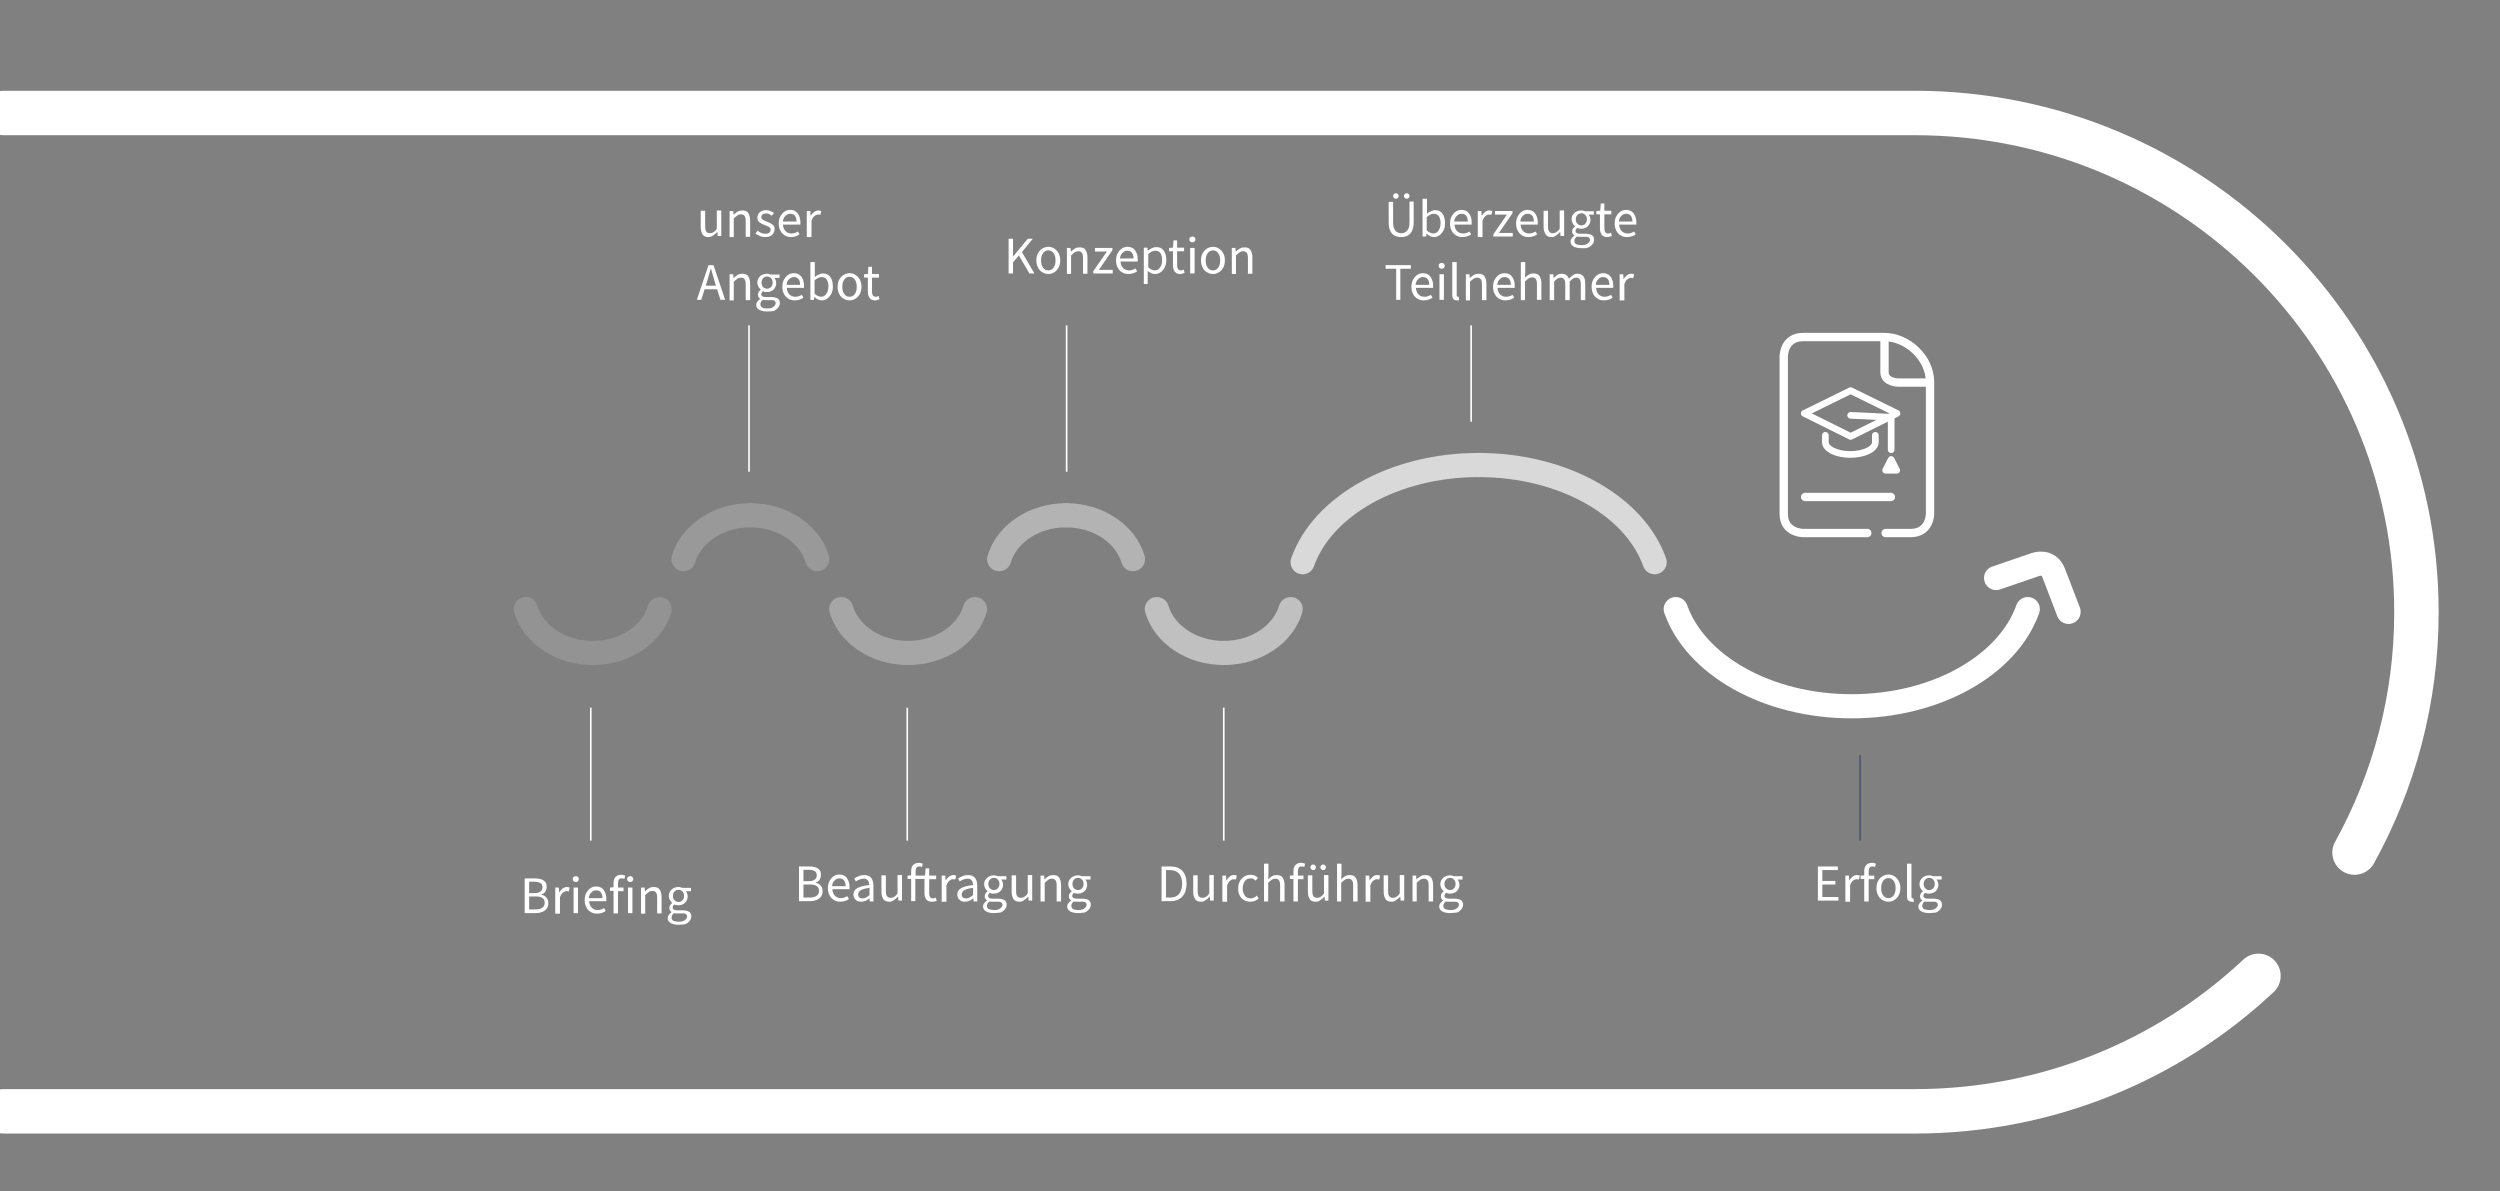 <svg xmlns="http://www.w3.org/2000/svg" xmlns:xlink="http://www.w3.org/1999/xlink" id="Ebene_1" x="0px" y="0px" viewBox="0 0 900.5 429" xml:space="preserve"><rect x="0" y="0" width="900.5" height="429" fill="#808080" stroke="none"/><g>	<g>		<g>			<g>				<g>					<defs>						<rect id="SVGID_1_" width="900.5" height="429"></rect>					</defs>					<clipPath id="SVGID_00000140731701492935557190000008087716634517423492_">						<use xlink:href="#SVGID_1_"></use>					</clipPath>											<path clip-path="url(#SVGID_00000140731701492935557190000008087716634517423492_)" fill="none" stroke="#FFFFFF" stroke-width="16" stroke-linecap="round" d="      M813.5,351.5c-32.3,30.3-75.9,48.8-123.8,48.8H1.3"></path>				</g>			</g>		</g>		<g>			<g>				<g>					<defs>						<rect id="SVGID_00000129922825398250596670000011435322118414878355_" width="900.5" height="429"></rect>					</defs>					<clipPath id="SVGID_00000031168091992673725700000012419689073754275763_">						<use xlink:href="#SVGID_00000129922825398250596670000011435322118414878355_"></use>					</clipPath>											<path clip-path="url(#SVGID_00000031168091992673725700000012419689073754275763_)" fill="none" stroke="#FFFFFF" stroke-width="16" stroke-linecap="round" d="      M1.3,40.7h688.4c99.8,0,180.7,80.5,180.7,179.8c0,31.4-8.1,60.9-22.3,86.6"></path>				</g>			</g>		</g>	</g>	<g opacity="0.4">		<path fill="none" stroke="#FFFFFF" stroke-width="8.7" stroke-linecap="round" d="M384,185.6c-11.6,0-21.4,6.7-24.1,15.8"></path>		<path fill="none" stroke="#FFFFFF" stroke-width="8.7" stroke-linecap="round" d="M384,185.6c11.6,0,21.4,6.7,24.1,15.8"></path>		<rect x="346.5" y="180.2" fill="none" width="74.8" height="33.5"></rect>	</g>	<g opacity="0.2">		<path fill="none" stroke="#FFFFFF" stroke-width="8.7" stroke-linecap="round" d="M270.3,185.6c-11.6,0-21.4,6.7-24.1,15.8"></path>		<path fill="none" stroke="#FFFFFF" stroke-width="8.7" stroke-linecap="round" d="M270.3,185.6c11.6,0,21.4,6.7,24.1,15.8"></path>		<rect x="232.9" y="180.2" fill="none" width="74.8" height="33.5"></rect>	</g>	<g opacity="0.5">		<path fill="none" stroke="#FFFFFF" stroke-width="8.7" stroke-linecap="round" d="M440.8,235.2c-11.6,0-21.4-6.7-24.1-15.8"></path>		<path fill="none" stroke="#FFFFFF" stroke-width="8.7" stroke-linecap="round" d="M440.8,235.2c11.6,0,21.4-6.7,24.1-15.8"></path>		<rect x="403.4" y="207.1" fill="none" width="74.8" height="33.5"></rect>	</g>	<g opacity="0.3">		<path fill="none" stroke="#FFFFFF" stroke-width="8.7" stroke-linecap="round" d="M327.1,235.2c-11.6,0-21.4-6.7-24.1-15.8"></path>		<path fill="none" stroke="#FFFFFF" stroke-width="8.7" stroke-linecap="round" d="M327.1,235.2c11.6,0,21.4-6.7,24.1-15.8"></path>		<rect x="289.7" y="207.1" fill="none" width="74.8" height="33.5"></rect>	</g>	<g opacity="0.15">		<path fill="none" stroke="#FFFFFF" stroke-width="8.7" stroke-linecap="round" d="M213.5,235.2c-11.6,0-21.4-6.7-24.1-15.8"></path>		<path fill="none" stroke="#FFFFFF" stroke-width="8.7" stroke-linecap="round" d="M213.5,235.2c11.6,0,21.4-6.7,24.1-15.8"></path>		<rect x="176.1" y="207.1" fill="none" width="74.8" height="33.5"></rect>	</g>	<g opacity="0.7">		<path fill="none" stroke="#FFFFFF" stroke-width="8.7" stroke-linecap="round" d="M532.6,167.5c-30.6,0-56.3,14.9-63.4,35"></path>		<path fill="none" stroke="#FFFFFF" stroke-width="8.7" stroke-linecap="round" d="M532.6,167.5c30.6,0,56.3,14.9,63.4,35"></path>		<rect x="455.9" y="162.2" fill="none" width="153.4" height="52.7"></rect>	</g>	<line fill="none" stroke="#FFFFFF" stroke-width="0.592" x1="384.2" y1="117.2" x2="384.2" y2="169.9"></line>	<line fill="none" stroke="#FFFFFF" stroke-width="0.592" x1="269.8" y1="117.2" x2="269.8" y2="169.9"></line>	<line fill="none" stroke="#FFFFFF" stroke-width="0.592" x1="529.9" y1="117.2" x2="529.9" y2="151.9"></line>	<line fill="none" stroke="#FFFFFF" stroke-width="0.592" x1="326.8" y1="254.9" x2="326.8" y2="302.8"></line>	<line fill="none" stroke="#FFFFFF" stroke-width="0.592" x1="212.8" y1="254.9" x2="212.8" y2="302.8"></line>	<line fill="none" stroke="#FFFFFF" stroke-width="0.592" x1="440.8" y1="254.9" x2="440.8" y2="302.8"></line>	<line fill="none" stroke="#505571" stroke-width="0.592" x1="670" y1="271.9" x2="670" y2="302.8"></line>	<g>		<path fill="none" stroke="#FFFFFF" stroke-width="8.7" stroke-linecap="round" d="M667,254.4c30.6,0,56.3-14.9,63.4-35 M667,254.4   c-30.6,0-56.3-14.9-63.4-35"></path>		<path fill="none" stroke="#FFFFFF" stroke-width="8.7" stroke-linecap="round" d="M719,208.2l14.3-4.9c0,0,4.6-1.6,6.4,3l5.4,14.1   "></path>		<path fill="none" d="M672.6,192h-23.1c0,0-7,0-7-6.9v-56.8c0,0,0-6.9,7-6.9h29.3c8,0,16.4,7.3,16.4,16.3v47.4c0,0,0,6.9-7,6.9h-9"></path>	</g>	<g>		<g>			<g>				<g>					<defs>						<path id="SVGID_00000053541849341442671500000004441364707824858758_" d="M649.4,121.4c-7,0-7,6.9-7,6.9v56.8       c0,6.9,7,6.9,7,6.9h23.1h6.5h9c7,0,7-6.9,7-6.9v-47.4c0-9-8.3-16.3-16.4-16.3C678.8,121.4,649.4,121.4,649.4,121.4z"></path>					</defs>					<clipPath id="SVGID_00000145021079713771051850000002697519641505190841_">						<use xlink:href="#SVGID_00000053541849341442671500000004441364707824858758_"></use>					</clipPath>											<path clip-path="url(#SVGID_00000145021079713771051850000002697519641505190841_)" fill="none" stroke="#FFFFFF" stroke-width="3" stroke-linecap="round" d="      M700.4,137.8h-16.6c0,0-5,0-5-3.7v-30.5c0,0,0-3.7,5-3.7h27.8c0,0,5,0,5,3.7v30.5c0,0,0,3.7-5,3.7h-6.5H700.4z"></path>				</g>			</g>		</g>	</g>	<g>		<path fill="none" stroke="#FFFFFF" stroke-width="3" stroke-linecap="round" stroke-linejoin="round" d="M672.6,192h-23.1   c0,0-7,0-7-6.9v-56.8c0,0,0-6.9,7-6.9h29.3c8,0,16.4,7.3,16.4,16.3v47.4c0,0,0,6.9-7,6.9h-9"></path>	</g>	<line fill="none" stroke="#FFFFFF" stroke-width="3" stroke-linecap="round" x1="650.2" y1="179" x2="681.1" y2="179"></line>	<g>		<path fill="none" stroke="#FFFFFF" stroke-width="2.4" stroke-linecap="round" d="M657.5,156.8v1.8v0.7c0,2.4,4,4.4,9,4.4   s9-2,9-4.4v-0.7v-1.8"></path>	</g>	<polygon fill="none" stroke="#FFFFFF" stroke-width="2.4" stroke-linejoin="round" points="666.6,140.7 649.9,148.9 666.6,157.2   683.3,148.9  "></polygon>	<polyline fill="none" stroke="#FFFFFF" stroke-width="2.4" stroke-linecap="round" points="666.6,149.6 681.2,150.3 681.2,162  "></polyline>	<polygon fill="none" stroke="#FFFFFF" stroke-width="2.4" stroke-linejoin="round" points="681.2,165.5 679.2,169.4 683.2,169.4    "></polygon></g><g>	<path fill="#FFFFFF" d="M255.2,85.4c-1,0-1.7-0.3-2.1-0.9s-0.7-1.5-0.7-2.7v-5.9h1.6v5.6c0,0.9,0.1,1.5,0.4,1.9  c0.3,0.4,0.7,0.6,1.3,0.6c0.5,0,0.9-0.1,1.3-0.4c0.4-0.2,0.8-0.6,1.2-1.2v-6.6h1.6v9.2h-1.3l-0.1-1.4h-0.1  c-0.4,0.5-0.9,0.9-1.4,1.2C256.3,85.2,255.8,85.4,255.2,85.4z"></path>	<path fill="#FFFFFF" d="M262.8,85.2v-9.2h1.3l0.1,1.3h0.1c0.4-0.4,0.9-0.8,1.4-1.1c0.5-0.3,1.1-0.4,1.7-0.4c1,0,1.7,0.3,2.1,0.9  c0.4,0.6,0.7,1.5,0.7,2.7v5.9h-1.6v-5.6c0-0.9-0.1-1.5-0.4-1.9c-0.3-0.4-0.7-0.6-1.3-0.6c-0.5,0-0.9,0.1-1.3,0.4s-0.8,0.6-1.3,1.1  v6.7H262.8z"></path>	<path fill="#FFFFFF" d="M275.6,85.4c-0.7,0-1.3-0.1-1.9-0.4s-1.1-0.5-1.6-0.9l0.8-1c0.4,0.3,0.8,0.6,1.3,0.8  c0.4,0.2,0.9,0.3,1.5,0.3c0.6,0,1.1-0.1,1.4-0.4s0.5-0.6,0.5-1c0-0.3-0.1-0.6-0.3-0.8s-0.5-0.4-0.8-0.5c-0.3-0.1-0.7-0.3-1-0.4  c-0.4-0.2-0.9-0.4-1.3-0.6c-0.4-0.2-0.8-0.5-1-0.8c-0.3-0.3-0.4-0.8-0.4-1.3c0-0.7,0.3-1.4,0.8-1.9c0.6-0.5,1.3-0.8,2.3-0.8  c0.6,0,1.1,0.1,1.6,0.3c0.5,0.2,0.9,0.5,1.3,0.7l-0.8,1c-0.3-0.2-0.6-0.4-1-0.6c-0.3-0.2-0.7-0.2-1.1-0.2c-0.6,0-1,0.1-1.3,0.4  c-0.3,0.3-0.4,0.6-0.4,0.9c0,0.3,0.1,0.5,0.3,0.7c0.2,0.2,0.4,0.3,0.7,0.5c0.3,0.1,0.6,0.3,1,0.4c0.4,0.2,0.9,0.4,1.3,0.6  c0.4,0.2,0.8,0.5,1.1,0.8c0.3,0.3,0.4,0.8,0.4,1.4c0,0.5-0.1,0.9-0.4,1.4s-0.6,0.8-1.1,1C277,85.3,276.3,85.4,275.6,85.4z"></path>	<path fill="#FFFFFF" d="M284.9,85.4c-0.8,0-1.6-0.2-2.2-0.6s-1.2-0.9-1.6-1.7c-0.4-0.7-0.6-1.6-0.6-2.6c0-1,0.2-1.9,0.6-2.6  c0.4-0.7,0.9-1.3,1.5-1.7s1.3-0.6,2-0.6c1.2,0,2.1,0.4,2.7,1.2c0.6,0.8,1,1.8,1,3.2c0,0.2,0,0.3,0,0.5c0,0.2,0,0.3,0,0.4H282  c0.1,1,0.4,1.8,0.9,2.3c0.6,0.6,1.3,0.9,2.2,0.9c0.4,0,0.9-0.1,1.2-0.2c0.4-0.1,0.7-0.3,1.1-0.5l0.6,1c-0.4,0.3-0.8,0.5-1.3,0.7  S285.5,85.4,284.9,85.4z M282,79.8h4.9c0-0.9-0.2-1.6-0.6-2.1c-0.4-0.5-1-0.7-1.7-0.7c-0.6,0-1.2,0.3-1.7,0.8  C282.4,78.2,282.1,78.9,282,79.8z"></path>	<path fill="#FFFFFF" d="M290.6,85.2v-9.2h1.3l0.1,1.7h0.1c0.3-0.6,0.7-1,1.2-1.4c0.5-0.3,0.9-0.5,1.5-0.5c0.4,0,0.7,0.1,1,0.2  l-0.3,1.4c-0.2-0.1-0.3-0.1-0.4-0.1c-0.1,0-0.3,0-0.5,0c-0.4,0-0.8,0.2-1.2,0.5c-0.4,0.3-0.8,0.9-1.1,1.7v5.9H290.6z"></path>	<path fill="#FFFFFF" d="M251,108l4.2-12.5h1.8l4.2,12.5h-1.7l-1.2-3.8h-4.5l-1.2,3.8H251z M254.8,101l-0.6,1.9h3.7l-0.6-1.9  c-0.2-0.7-0.4-1.4-0.6-2.1c-0.2-0.7-0.4-1.4-0.6-2.1H256c-0.2,0.7-0.4,1.4-0.6,2.1C255.2,99.6,255,100.3,254.8,101z"></path>	<path fill="#FFFFFF" d="M262.8,108v-9.2h1.3l0.1,1.3h0.1c0.4-0.4,0.9-0.8,1.4-1.1c0.5-0.3,1.1-0.4,1.7-0.4c1,0,1.7,0.3,2.1,0.9  c0.4,0.6,0.7,1.5,0.7,2.7v5.9h-1.6v-5.6c0-0.9-0.1-1.5-0.4-1.9c-0.3-0.4-0.7-0.6-1.3-0.6c-0.5,0-0.9,0.1-1.3,0.4s-0.8,0.6-1.3,1.1  v6.7H262.8z"></path>	<path fill="#FFFFFF" d="M276.3,112.2c-1.1,0-2-0.2-2.8-0.6s-1.1-1-1.1-1.8c0-0.4,0.1-0.8,0.4-1.1c0.2-0.4,0.6-0.7,1-1v-0.1  c-0.2-0.1-0.4-0.3-0.6-0.6c-0.2-0.3-0.2-0.6-0.2-0.9c0-0.4,0.1-0.7,0.3-1s0.4-0.5,0.7-0.7v-0.1c-0.3-0.3-0.6-0.6-0.8-1  s-0.4-0.9-0.4-1.5c0-0.7,0.2-1.3,0.5-1.7c0.3-0.5,0.7-0.9,1.3-1.1c0.5-0.3,1.1-0.4,1.7-0.4c0.3,0,0.5,0,0.7,0.1s0.4,0.1,0.6,0.2  h3.2v1.2h-1.9c0.2,0.2,0.4,0.5,0.5,0.8c0.1,0.3,0.2,0.7,0.2,1.1c0,0.7-0.2,1.2-0.5,1.7c-0.3,0.5-0.7,0.9-1.2,1.1  c-0.5,0.3-1.1,0.4-1.7,0.4c-0.5,0-1-0.1-1.4-0.3c-0.2,0.1-0.3,0.3-0.4,0.5c-0.1,0.2-0.2,0.4-0.2,0.6c0,0.3,0.1,0.5,0.4,0.7  c0.2,0.2,0.7,0.3,1.3,0.3h1.8c1.1,0,1.9,0.2,2.4,0.5c0.5,0.3,0.8,0.9,0.8,1.7c0,0.6-0.2,1.1-0.6,1.6c-0.4,0.5-0.9,0.9-1.6,1.2  C278.1,112.1,277.3,112.2,276.3,112.2z M276.5,111.1c0.9,0,1.6-0.2,2.1-0.6c0.5-0.4,0.8-0.8,0.8-1.3c0-0.4-0.2-0.7-0.5-0.9  c-0.3-0.2-0.8-0.2-1.4-0.2H276c-0.2,0-0.4,0-0.6,0s-0.4-0.1-0.6-0.1c-0.3,0.2-0.6,0.5-0.7,0.8c-0.2,0.3-0.2,0.5-0.2,0.8  c0,0.5,0.2,0.9,0.7,1.2S275.7,111.1,276.5,111.1z M276.3,104c0.5,0,1-0.2,1.4-0.6s0.6-0.9,0.6-1.6s-0.2-1.2-0.6-1.6  s-0.8-0.6-1.4-0.6s-1,0.2-1.4,0.6s-0.6,0.9-0.6,1.6s0.2,1.2,0.6,1.6S275.8,104,276.3,104z"></path>	<path fill="#FFFFFF" d="M286.2,108.2c-0.8,0-1.6-0.2-2.2-0.6s-1.2-0.9-1.6-1.7c-0.4-0.7-0.6-1.6-0.6-2.6c0-1,0.2-1.9,0.6-2.6  c0.4-0.7,0.9-1.3,1.5-1.7s1.3-0.6,2-0.6c1.2,0,2.1,0.4,2.7,1.2c0.6,0.8,1,1.8,1,3.2c0,0.2,0,0.3,0,0.5c0,0.2,0,0.3,0,0.4h-6.2  c0.1,1,0.4,1.8,0.9,2.3c0.6,0.6,1.3,0.9,2.2,0.9c0.4,0,0.9-0.1,1.2-0.2c0.4-0.1,0.7-0.3,1.1-0.5l0.6,1c-0.4,0.3-0.8,0.5-1.3,0.7  S286.9,108.2,286.2,108.2z M283.3,102.6h4.9c0-0.9-0.2-1.6-0.6-2.1c-0.4-0.5-1-0.7-1.7-0.7c-0.6,0-1.2,0.3-1.7,0.8  C283.7,101,283.4,101.7,283.3,102.6z"></path>	<path fill="#FFFFFF" d="M296,108.2c-0.4,0-0.9-0.1-1.3-0.3c-0.5-0.2-0.9-0.5-1.3-0.9h-0.1l-0.1,1h-1.3V94.4h1.6v3.7l0,1.7  c0.4-0.4,0.9-0.7,1.4-0.9c0.5-0.2,1-0.4,1.5-0.4c1.2,0,2.1,0.4,2.7,1.3c0.6,0.8,0.9,2,0.9,3.4c0,1.1-0.2,2-0.6,2.7  s-0.9,1.3-1.5,1.7C297.4,108,296.7,108.2,296,108.2z M295.7,106.9c0.8,0,1.4-0.3,1.9-1c0.5-0.7,0.8-1.5,0.8-2.7  c0-1-0.2-1.8-0.6-2.5c-0.4-0.6-1-0.9-1.9-0.9c-0.4,0-0.8,0.1-1.2,0.3c-0.4,0.2-0.8,0.5-1.3,0.9v4.8c0.4,0.4,0.8,0.6,1.2,0.8  C295.1,106.8,295.4,106.9,295.7,106.9z"></path>	<path fill="#FFFFFF" d="M306,108.2c-0.7,0-1.4-0.2-2.1-0.6c-0.7-0.4-1.2-0.9-1.6-1.7c-0.4-0.7-0.6-1.6-0.6-2.6c0-1,0.2-1.9,0.6-2.6  c0.4-0.7,0.9-1.3,1.6-1.7s1.4-0.6,2.1-0.6c0.8,0,1.5,0.2,2.1,0.6s1.2,0.9,1.6,1.7c0.4,0.7,0.6,1.6,0.6,2.6c0,1-0.2,1.9-0.6,2.6  c-0.4,0.7-0.9,1.3-1.6,1.7C307.5,108,306.8,108.2,306,108.2z M306,106.9c0.8,0,1.4-0.3,1.9-1c0.5-0.7,0.7-1.5,0.7-2.6  c0-1.1-0.2-1.9-0.7-2.6c-0.5-0.7-1.1-1-1.9-1c-0.8,0-1.4,0.3-1.9,1c-0.5,0.7-0.7,1.5-0.7,2.6c0,1.1,0.2,1.9,0.7,2.6  S305.2,106.9,306,106.9z"></path>	<path fill="#FFFFFF" d="M315.3,108.2c-1,0-1.7-0.3-2.1-0.9s-0.6-1.3-0.6-2.2V100h-1.4v-1.2l1.4-0.1l0.2-2.6h1.3v2.6h2.5v1.3h-2.5  v5.1c0,0.6,0.1,1,0.3,1.3c0.2,0.3,0.6,0.5,1.1,0.5c0.2,0,0.3,0,0.5-0.1c0.2-0.1,0.4-0.1,0.5-0.2l0.3,1.2c-0.3,0.1-0.5,0.2-0.8,0.2  C315.9,108.2,315.6,108.2,315.3,108.2z"></path></g><g>	<path fill="#FFFFFF" d="M363.3,98.5V86h1.6v6.3h0.1l5.2-6.3h1.8l-3.9,4.8l4.5,7.7h-1.8L367,92l-2.1,2.5v4H363.3z"></path>	<path fill="#FFFFFF" d="M377.6,98.7c-0.7,0-1.4-0.2-2.1-0.6s-1.2-0.9-1.6-1.7s-0.6-1.6-0.6-2.6c0-1,0.2-1.9,0.6-2.6  c0.4-0.7,0.9-1.3,1.6-1.7s1.4-0.6,2.1-0.6c0.8,0,1.5,0.2,2.1,0.6s1.2,0.9,1.6,1.7c0.4,0.7,0.6,1.6,0.6,2.6c0,1-0.2,1.9-0.6,2.6  c-0.4,0.7-0.9,1.3-1.6,1.7S378.4,98.7,377.6,98.7z M377.6,97.4c0.8,0,1.4-0.3,1.9-1c0.5-0.7,0.7-1.5,0.7-2.6c0-1.1-0.2-1.9-0.7-2.6  c-0.5-0.7-1.1-1-1.9-1c-0.8,0-1.4,0.3-1.9,1c-0.5,0.7-0.7,1.5-0.7,2.6c0,1.1,0.2,1.9,0.7,2.6C376.2,97.1,376.8,97.4,377.6,97.4z"></path>	<path fill="#FFFFFF" d="M384.3,98.5v-9.2h1.3l0.1,1.3h0.1c0.4-0.4,0.9-0.8,1.4-1.1c0.5-0.3,1.1-0.4,1.7-0.4c1,0,1.7,0.3,2.1,0.9  c0.4,0.6,0.7,1.5,0.7,2.7v5.9h-1.6v-5.6c0-0.9-0.1-1.5-0.4-1.9c-0.3-0.4-0.7-0.6-1.3-0.6c-0.5,0-0.9,0.1-1.3,0.4s-0.8,0.6-1.3,1.1  v6.7H384.3z"></path>	<path fill="#FFFFFF" d="M393.8,98.5v-0.8l4.9-7.1h-4.3v-1.3h6.3v0.8l-4.9,7.1h5v1.3H393.8z"></path>	<path fill="#FFFFFF" d="M406.4,98.7c-0.8,0-1.6-0.2-2.2-0.6c-0.7-0.4-1.2-0.9-1.6-1.7c-0.4-0.7-0.6-1.6-0.6-2.6  c0-1,0.2-1.9,0.6-2.6c0.4-0.7,0.9-1.3,1.5-1.7s1.3-0.6,2-0.6c1.2,0,2.1,0.4,2.7,1.2c0.6,0.8,1,1.8,1,3.2c0,0.2,0,0.3,0,0.5  c0,0.2,0,0.3,0,0.4h-6.2c0.1,1,0.4,1.8,0.9,2.3c0.6,0.6,1.3,0.9,2.2,0.9c0.4,0,0.9-0.1,1.2-0.2s0.7-0.3,1.1-0.5l0.6,1  c-0.4,0.3-0.8,0.5-1.3,0.7C407.6,98.6,407,98.7,406.4,98.7z M403.4,93.1h4.9c0-0.9-0.2-1.6-0.6-2.1c-0.4-0.5-1-0.7-1.7-0.7  c-0.6,0-1.2,0.3-1.7,0.8C403.9,91.5,403.5,92.2,403.4,93.1z"></path>	<path fill="#FFFFFF" d="M412,102.4V89.2h1.3l0.1,1.1h0.1c0.4-0.4,0.9-0.7,1.4-0.9s1-0.4,1.6-0.4c1.2,0,2.1,0.4,2.7,1.3  c0.6,0.9,0.9,2,0.9,3.4c0,1-0.2,1.9-0.6,2.7c-0.4,0.7-0.9,1.3-1.5,1.7s-1.3,0.6-2,0.6c-0.4,0-0.9-0.1-1.3-0.3  c-0.4-0.2-0.9-0.5-1.3-0.8l0,1.6v3.1H412z M415.9,97.4c0.8,0,1.4-0.3,1.9-1c0.5-0.7,0.8-1.5,0.8-2.7c0-1-0.2-1.8-0.6-2.5  c-0.4-0.6-1-0.9-1.9-0.9c-0.4,0-0.8,0.1-1.2,0.3c-0.4,0.2-0.8,0.5-1.3,0.9v4.8c0.4,0.4,0.8,0.6,1.2,0.8  C415.2,97.3,415.6,97.4,415.9,97.4z"></path>	<path fill="#FFFFFF" d="M425.2,98.7c-1,0-1.7-0.3-2.1-0.9s-0.6-1.3-0.6-2.2v-5.1h-1.4v-1.2l1.4-0.1l0.2-2.6h1.3v2.6h2.5v1.3h-2.5  v5.1c0,0.6,0.1,1,0.3,1.3c0.2,0.3,0.6,0.5,1.1,0.5c0.2,0,0.3,0,0.5-0.1c0.2-0.1,0.4-0.1,0.5-0.2l0.3,1.2c-0.3,0.1-0.5,0.2-0.8,0.2  C425.8,98.7,425.5,98.7,425.2,98.7z"></path>	<path fill="#FFFFFF" d="M429.5,87.3c-0.3,0-0.6-0.1-0.8-0.3c-0.2-0.2-0.3-0.4-0.3-0.8c0-0.3,0.1-0.6,0.3-0.7s0.4-0.3,0.8-0.3  s0.6,0.1,0.8,0.3s0.3,0.4,0.3,0.7c0,0.3-0.1,0.6-0.3,0.8C430,87.2,429.8,87.3,429.5,87.3z M428.7,98.5v-9.2h1.6v9.2H428.7z"></path>	<path fill="#FFFFFF" d="M436.9,98.7c-0.7,0-1.4-0.2-2.1-0.6s-1.2-0.9-1.6-1.7s-0.6-1.6-0.6-2.6c0-1,0.2-1.9,0.6-2.6  c0.4-0.7,0.9-1.3,1.6-1.7s1.4-0.6,2.1-0.6c0.8,0,1.5,0.2,2.1,0.6s1.2,0.9,1.6,1.7c0.4,0.7,0.6,1.6,0.6,2.6c0,1-0.2,1.9-0.6,2.6  c-0.4,0.7-0.9,1.3-1.6,1.7S437.7,98.7,436.9,98.7z M436.9,97.4c0.8,0,1.4-0.3,1.9-1c0.5-0.7,0.7-1.5,0.7-2.6c0-1.1-0.2-1.9-0.7-2.6  c-0.5-0.7-1.1-1-1.9-1c-0.8,0-1.4,0.3-1.9,1c-0.5,0.7-0.7,1.5-0.7,2.6c0,1.1,0.2,1.9,0.7,2.6C435.5,97.1,436.2,97.4,436.9,97.4z"></path>	<path fill="#FFFFFF" d="M443.7,98.5v-9.2h1.3l0.1,1.3h0.1c0.4-0.4,0.9-0.8,1.4-1.1c0.5-0.3,1.1-0.4,1.7-0.4c1,0,1.7,0.3,2.1,0.9  c0.4,0.6,0.7,1.5,0.7,2.7v5.9h-1.6v-5.6c0-0.9-0.1-1.5-0.4-1.9c-0.3-0.4-0.7-0.6-1.3-0.6c-0.5,0-0.9,0.1-1.3,0.4s-0.8,0.6-1.3,1.1  v6.7H443.7z"></path></g><g>	<path fill="#FFFFFF" d="M504.7,85.4c-0.8,0-1.6-0.2-2.3-0.5s-1.2-0.9-1.6-1.7c-0.4-0.8-0.6-1.8-0.6-3.2v-7.3h1.6V80  c0,1,0.1,1.8,0.4,2.4c0.3,0.6,0.6,1,1,1.2c0.4,0.2,0.9,0.4,1.5,0.4c0.6,0,1.1-0.1,1.5-0.4c0.4-0.2,0.8-0.6,1.1-1.2s0.4-1.4,0.4-2.4  v-7.4h1.5V80c0,1.3-0.2,2.4-0.6,3.2c-0.4,0.8-0.9,1.3-1.6,1.7C506.3,85.2,505.6,85.4,504.7,85.4z M502.8,71.6  c-0.3,0-0.5-0.1-0.7-0.3c-0.2-0.2-0.3-0.4-0.3-0.7c0-0.3,0.1-0.5,0.3-0.7s0.4-0.3,0.7-0.3c0.3,0,0.5,0.1,0.7,0.3s0.3,0.4,0.3,0.7  c0,0.3-0.1,0.5-0.3,0.7C503.3,71.5,503,71.6,502.8,71.6z M506.7,71.6c-0.3,0-0.5-0.1-0.7-0.3c-0.2-0.2-0.3-0.4-0.3-0.7  c0-0.3,0.1-0.5,0.3-0.7s0.4-0.3,0.7-0.3c0.3,0,0.5,0.1,0.7,0.3c0.2,0.2,0.3,0.4,0.3,0.7c0,0.3-0.1,0.5-0.3,0.7  C507.2,71.5,506.9,71.6,506.7,71.6z"></path>	<path fill="#FFFFFF" d="M516.5,85.4c-0.4,0-0.9-0.1-1.3-0.3c-0.5-0.2-0.9-0.5-1.3-0.9h-0.1l-0.1,1h-1.3V71.6h1.6v3.7l0,1.7  c0.4-0.4,0.9-0.7,1.4-0.9c0.5-0.2,1-0.4,1.5-0.4c1.2,0,2.1,0.4,2.7,1.3c0.6,0.8,0.9,2,0.9,3.4c0,1.1-0.2,2-0.6,2.7  c-0.4,0.7-0.9,1.3-1.5,1.7S517.2,85.4,516.5,85.4z M516.2,84.1c0.8,0,1.4-0.3,1.9-1s0.8-1.5,0.8-2.7c0-1-0.2-1.8-0.6-2.5  c-0.4-0.6-1-0.9-1.9-0.9c-0.4,0-0.8,0.1-1.2,0.3c-0.4,0.2-0.8,0.5-1.3,0.9v4.8c0.4,0.4,0.8,0.6,1.2,0.8  C515.6,84,515.9,84.1,516.2,84.1z"></path>	<path fill="#FFFFFF" d="M526.7,85.4c-0.8,0-1.6-0.2-2.2-0.6c-0.7-0.4-1.2-0.9-1.6-1.7c-0.4-0.7-0.6-1.6-0.6-2.6  c0-1,0.2-1.9,0.6-2.6c0.4-0.7,0.9-1.3,1.5-1.7c0.6-0.4,1.3-0.6,2-0.6c1.2,0,2.1,0.4,2.7,1.2c0.6,0.8,1,1.8,1,3.2c0,0.2,0,0.3,0,0.5  c0,0.2,0,0.3,0,0.4h-6.2c0.1,1,0.4,1.8,0.9,2.3c0.6,0.6,1.3,0.9,2.2,0.9c0.4,0,0.9-0.1,1.2-0.2c0.4-0.1,0.7-0.3,1.1-0.5l0.6,1  c-0.4,0.3-0.8,0.5-1.3,0.7C527.9,85.3,527.3,85.4,526.7,85.4z M523.8,79.8h4.9c0-0.9-0.2-1.6-0.6-2.1c-0.4-0.5-1-0.7-1.7-0.7  c-0.6,0-1.2,0.2-1.7,0.8C524.2,78.2,523.9,78.9,523.8,79.8z"></path>	<path fill="#FFFFFF" d="M532.3,85.2v-9.2h1.3l0.1,1.7h0.1c0.3-0.6,0.7-1,1.2-1.4s0.9-0.5,1.5-0.5c0.4,0,0.7,0.1,1,0.2l-0.3,1.4  c-0.2,0-0.3-0.1-0.4-0.1c-0.1,0-0.3,0-0.5,0c-0.4,0-0.8,0.2-1.2,0.5s-0.8,0.9-1.1,1.7v5.9H532.3z"></path>	<path fill="#FFFFFF" d="M537.9,85.2v-0.8l4.9-7.1h-4.3v-1.3h6.3v0.8l-4.9,7.1h5v1.3H537.9z"></path>	<path fill="#FFFFFF" d="M550.5,85.4c-0.8,0-1.6-0.2-2.2-0.6c-0.7-0.4-1.2-0.9-1.6-1.7c-0.4-0.7-0.6-1.6-0.6-2.6  c0-1,0.2-1.9,0.6-2.6c0.4-0.7,0.9-1.3,1.5-1.7c0.6-0.4,1.3-0.6,2-0.6c1.2,0,2.1,0.4,2.7,1.2c0.6,0.8,1,1.8,1,3.2c0,0.2,0,0.3,0,0.5  c0,0.2,0,0.3,0,0.4h-6.2c0.1,1,0.4,1.8,0.9,2.3c0.6,0.6,1.3,0.9,2.2,0.9c0.4,0,0.9-0.1,1.2-0.2c0.4-0.1,0.7-0.3,1.1-0.5l0.6,1  c-0.4,0.3-0.8,0.5-1.3,0.7C551.7,85.3,551.1,85.4,550.5,85.4z M547.6,79.8h4.9c0-0.9-0.2-1.6-0.6-2.1c-0.4-0.5-1-0.7-1.7-0.7  c-0.6,0-1.2,0.2-1.7,0.8C548,78.2,547.7,78.9,547.6,79.8z"></path>	<path fill="#FFFFFF" d="M558.9,85.4c-1,0-1.7-0.3-2.1-0.9S556,83,556,81.8v-5.9h1.6v5.6c0,0.9,0.1,1.5,0.4,1.9  c0.3,0.4,0.7,0.6,1.3,0.6c0.5,0,0.9-0.1,1.3-0.4s0.8-0.6,1.2-1.2v-6.6h1.6v9.2h-1.3l-0.1-1.4h-0.1c-0.4,0.5-0.9,0.9-1.4,1.2  C560.1,85.2,559.5,85.4,558.9,85.4z"></path>	<path fill="#FFFFFF" d="M569.6,89.4c-1.1,0-2-0.2-2.8-0.6c-0.7-0.4-1.1-1-1.1-1.8c0-0.4,0.1-0.8,0.4-1.1c0.2-0.4,0.6-0.7,1-1v-0.1  c-0.2-0.1-0.4-0.3-0.6-0.6c-0.2-0.3-0.2-0.6-0.2-0.9c0-0.4,0.1-0.7,0.3-1c0.2-0.3,0.4-0.5,0.7-0.7v-0.1c-0.3-0.3-0.6-0.6-0.8-1  s-0.4-0.9-0.4-1.5c0-0.7,0.2-1.3,0.5-1.7s0.7-0.9,1.3-1.1c0.5-0.3,1.1-0.4,1.7-0.4c0.3,0,0.5,0,0.7,0.1c0.2,0,0.4,0.1,0.6,0.2h3.2  v1.2h-1.9c0.2,0.2,0.4,0.5,0.5,0.8s0.2,0.7,0.2,1.1c0,0.7-0.2,1.2-0.5,1.7c-0.3,0.5-0.7,0.9-1.2,1.1c-0.5,0.3-1.1,0.4-1.7,0.4  c-0.5,0-1-0.1-1.4-0.3c-0.2,0.1-0.3,0.3-0.4,0.5s-0.2,0.4-0.2,0.6c0,0.3,0.1,0.5,0.4,0.7c0.2,0.2,0.7,0.3,1.3,0.3h1.8  c1.1,0,1.9,0.2,2.4,0.5c0.5,0.3,0.8,0.9,0.8,1.7c0,0.6-0.2,1.1-0.6,1.6s-0.9,0.9-1.6,1.2S570.6,89.4,569.6,89.4z M569.8,88.3  c0.9,0,1.6-0.2,2.1-0.6c0.5-0.4,0.8-0.8,0.8-1.3c0-0.4-0.2-0.7-0.5-0.9c-0.3-0.2-0.8-0.2-1.4-0.2h-1.6c-0.2,0-0.4,0-0.6,0  s-0.4-0.1-0.6-0.1c-0.3,0.2-0.6,0.5-0.7,0.8c-0.2,0.3-0.2,0.5-0.2,0.8c0,0.5,0.2,0.9,0.7,1.2C568.4,88.2,569,88.3,569.8,88.3z   M569.6,81.2c0.5,0,1-0.2,1.4-0.6c0.4-0.4,0.6-0.9,0.6-1.6c0-0.7-0.2-1.2-0.6-1.6s-0.8-0.6-1.4-0.6c-0.5,0-1,0.2-1.4,0.6  s-0.6,0.9-0.6,1.6c0,0.7,0.2,1.2,0.6,1.6C568.6,81,569.1,81.2,569.6,81.2z"></path>	<path fill="#FFFFFF" d="M579,85.4c-1,0-1.7-0.3-2.1-0.9c-0.4-0.6-0.6-1.3-0.6-2.2v-5.1H575V76l1.4-0.1l0.2-2.6h1.3v2.6h2.5v1.3  h-2.5v5.1c0,0.6,0.1,1,0.3,1.3c0.2,0.3,0.6,0.5,1.1,0.5c0.2,0,0.3,0,0.5-0.1c0.2-0.1,0.4-0.1,0.5-0.2l0.3,1.2  c-0.3,0.1-0.5,0.2-0.8,0.2C579.6,85.4,579.3,85.4,579,85.4z"></path>	<path fill="#FFFFFF" d="M586,85.4c-0.8,0-1.6-0.2-2.2-0.6c-0.7-0.4-1.2-0.9-1.6-1.7c-0.4-0.7-0.6-1.6-0.6-2.6c0-1,0.2-1.9,0.6-2.6  c0.4-0.7,0.9-1.3,1.5-1.7c0.6-0.4,1.3-0.6,2-0.6c1.2,0,2.1,0.4,2.7,1.2c0.6,0.8,1,1.8,1,3.2c0,0.2,0,0.3,0,0.5c0,0.2,0,0.3,0,0.4  h-6.2c0.1,1,0.4,1.8,0.9,2.3c0.6,0.6,1.3,0.9,2.2,0.9c0.4,0,0.9-0.1,1.2-0.2c0.4-0.1,0.7-0.3,1.1-0.5l0.6,1  c-0.4,0.3-0.8,0.5-1.3,0.7C587.2,85.3,586.6,85.4,586,85.4z M583.1,79.8h4.9c0-0.9-0.2-1.6-0.6-2.1c-0.4-0.5-1-0.7-1.7-0.7  c-0.6,0-1.2,0.2-1.7,0.8C583.5,78.2,583.2,78.9,583.1,79.8z"></path>	<path fill="#FFFFFF" d="M502.9,108V96.8h-3.8v-1.3h9.1v1.3h-3.8V108H502.9z"></path>	<path fill="#FFFFFF" d="M512.8,108.2c-0.8,0-1.6-0.2-2.2-0.6c-0.7-0.4-1.2-0.9-1.6-1.7c-0.4-0.7-0.6-1.6-0.6-2.6  c0-1,0.2-1.9,0.6-2.6c0.4-0.7,0.9-1.3,1.5-1.7c0.6-0.4,1.3-0.6,2-0.6c1.2,0,2.1,0.4,2.7,1.2c0.6,0.8,1,1.8,1,3.2c0,0.2,0,0.3,0,0.5  c0,0.2,0,0.3,0,0.4h-6.2c0.1,1,0.4,1.8,0.9,2.3c0.6,0.6,1.3,0.9,2.2,0.9c0.4,0,0.9-0.1,1.2-0.2c0.4-0.1,0.7-0.3,1.1-0.5l0.6,1  c-0.4,0.3-0.8,0.5-1.3,0.7C514,108.1,513.5,108.2,512.8,108.2z M509.9,102.6h4.9c0-0.9-0.2-1.6-0.6-2.1c-0.4-0.5-1-0.7-1.7-0.7  c-0.6,0-1.2,0.2-1.7,0.8C510.3,101,510,101.7,509.9,102.6z"></path>	<path fill="#FFFFFF" d="M519.3,96.8c-0.3,0-0.6-0.1-0.8-0.3s-0.3-0.4-0.3-0.8c0-0.3,0.1-0.6,0.3-0.7c0.2-0.2,0.4-0.3,0.8-0.3  c0.3,0,0.6,0.1,0.8,0.3c0.2,0.2,0.3,0.4,0.3,0.7c0,0.3-0.1,0.6-0.3,0.8S519.6,96.8,519.3,96.8z M518.5,108v-9.2h1.6v9.2H518.5z"></path>	<path fill="#FFFFFF" d="M524.8,108.2c-0.6,0-1-0.2-1.3-0.5s-0.4-0.9-0.4-1.5V94.4h1.6v11.8c0,0.2,0,0.4,0.1,0.5s0.2,0.2,0.3,0.2  c0,0,0.1,0,0.1,0c0,0,0.1,0,0.2,0l0.2,1.2c-0.1,0.1-0.2,0.1-0.4,0.1C525.2,108.2,525.1,108.2,524.8,108.2z"></path>	<path fill="#FFFFFF" d="M528,108v-9.2h1.3l0.1,1.3h0.1c0.4-0.4,0.9-0.8,1.4-1.1c0.5-0.3,1.1-0.4,1.7-0.4c1,0,1.7,0.3,2.1,0.9  c0.4,0.6,0.7,1.5,0.7,2.7v5.9h-1.6v-5.6c0-0.9-0.1-1.5-0.4-1.9c-0.3-0.4-0.7-0.6-1.3-0.6c-0.5,0-0.9,0.1-1.3,0.4  c-0.4,0.2-0.8,0.6-1.3,1.1v6.7H528z"></path>	<path fill="#FFFFFF" d="M542.2,108.2c-0.8,0-1.6-0.2-2.2-0.6c-0.7-0.4-1.2-0.9-1.6-1.7c-0.4-0.7-0.6-1.6-0.6-2.6  c0-1,0.2-1.9,0.6-2.6c0.4-0.7,0.9-1.3,1.5-1.7c0.6-0.4,1.3-0.6,2-0.6c1.2,0,2.1,0.4,2.7,1.2c0.6,0.8,1,1.8,1,3.2c0,0.2,0,0.3,0,0.5  c0,0.2,0,0.3,0,0.4h-6.2c0.1,1,0.4,1.8,0.9,2.3c0.6,0.6,1.3,0.9,2.2,0.9c0.4,0,0.9-0.1,1.2-0.2c0.4-0.1,0.7-0.3,1.1-0.5l0.6,1  c-0.4,0.3-0.8,0.5-1.3,0.7C543.4,108.1,542.8,108.2,542.2,108.2z M539.3,102.6h4.9c0-0.9-0.2-1.6-0.6-2.1c-0.4-0.5-1-0.7-1.7-0.7  c-0.6,0-1.2,0.2-1.7,0.8C539.7,101,539.4,101.7,539.3,102.6z"></path>	<path fill="#FFFFFF" d="M547.8,108V94.4h1.6v3.7l-0.1,1.9c0.4-0.4,0.9-0.8,1.4-1.1c0.5-0.3,1-0.4,1.7-0.4c1,0,1.7,0.3,2.1,0.9  c0.4,0.6,0.7,1.5,0.7,2.7v5.9h-1.6v-5.6c0-0.9-0.1-1.5-0.4-1.9c-0.3-0.4-0.7-0.6-1.3-0.6c-0.5,0-0.9,0.1-1.3,0.4  c-0.4,0.2-0.8,0.6-1.3,1.1v6.7H547.8z"></path>	<path fill="#FFFFFF" d="M558.2,108v-9.2h1.3l0.1,1.3h0.1c0.4-0.4,0.8-0.8,1.3-1.1c0.5-0.3,1-0.4,1.5-0.4c0.7,0,1.3,0.2,1.7,0.5  s0.7,0.7,0.9,1.3c0.5-0.5,1-0.9,1.5-1.3s1-0.5,1.6-0.5c0.9,0,1.7,0.3,2.1,0.9c0.5,0.6,0.7,1.5,0.7,2.7v5.9h-1.6v-5.6  c0-0.9-0.1-1.5-0.4-1.9c-0.3-0.4-0.7-0.6-1.3-0.6c-0.7,0-1.5,0.5-2.3,1.4v6.7h-1.6v-5.6c0-0.9-0.1-1.5-0.4-1.9  c-0.3-0.4-0.7-0.6-1.3-0.6c-0.7,0-1.5,0.5-2.3,1.4v6.7H558.2z"></path>	<path fill="#FFFFFF" d="M577.7,108.2c-0.8,0-1.6-0.2-2.2-0.6c-0.7-0.4-1.2-0.9-1.6-1.7c-0.4-0.7-0.6-1.6-0.6-2.6  c0-1,0.2-1.9,0.6-2.6c0.4-0.7,0.9-1.3,1.5-1.7c0.6-0.4,1.3-0.6,2-0.6c1.2,0,2.1,0.4,2.7,1.2c0.6,0.8,1,1.8,1,3.2c0,0.2,0,0.3,0,0.5  c0,0.2,0,0.3,0,0.4h-6.2c0.1,1,0.4,1.8,0.9,2.3c0.6,0.6,1.3,0.9,2.2,0.9c0.4,0,0.9-0.1,1.2-0.2c0.4-0.1,0.7-0.3,1.1-0.5l0.6,1  c-0.4,0.3-0.8,0.5-1.3,0.7C578.9,108.1,578.3,108.2,577.7,108.2z M574.8,102.6h4.9c0-0.9-0.2-1.6-0.6-2.1c-0.4-0.5-1-0.7-1.7-0.7  c-0.6,0-1.2,0.2-1.7,0.8C575.2,101,574.9,101.7,574.8,102.6z"></path>	<path fill="#FFFFFF" d="M583.4,108v-9.2h1.3l0.1,1.7h0.1c0.3-0.6,0.7-1,1.2-1.4c0.5-0.3,0.9-0.5,1.5-0.5c0.4,0,0.7,0.1,1,0.2  l-0.3,1.4c-0.2,0-0.3-0.1-0.4-0.1s-0.3,0-0.5,0c-0.4,0-0.8,0.2-1.2,0.5c-0.4,0.3-0.8,0.9-1.1,1.7v5.9H583.4z"></path></g><g>	<path fill="#FFFFFF" d="M189,328.9v-12.5h3.7c0.8,0,1.6,0.1,2.2,0.3c0.6,0.2,1.1,0.5,1.5,1c0.4,0.4,0.5,1,0.5,1.8  c0,0.6-0.2,1.2-0.5,1.7c-0.3,0.5-0.8,0.8-1.4,1v0.1c0.7,0.1,1.4,0.5,1.8,1c0.5,0.5,0.7,1.2,0.7,2c0,0.8-0.2,1.5-0.6,2  c-0.4,0.5-1,1-1.7,1.2c-0.7,0.3-1.5,0.4-2.5,0.4H189z M190.6,321.7h1.8c1.1,0,1.8-0.2,2.3-0.6c0.5-0.4,0.7-0.9,0.7-1.5  c0-0.7-0.2-1.2-0.7-1.5s-1.2-0.5-2.2-0.5h-1.9V321.7z M190.6,327.6h2.2c1.1,0,1.9-0.2,2.5-0.6c0.6-0.4,0.9-1,0.9-1.9  c0-0.8-0.3-1.3-0.9-1.7c-0.6-0.4-1.4-0.5-2.5-0.5h-2.2V327.6z"></path>	<path fill="#FFFFFF" d="M200,328.9v-9.2h1.3l0.1,1.7h0.1c0.3-0.6,0.7-1,1.2-1.4c0.5-0.3,0.9-0.5,1.5-0.5c0.4,0,0.7,0.1,1,0.2  l-0.3,1.4c-0.2,0-0.3-0.1-0.4-0.1c-0.1,0-0.3,0-0.5,0c-0.4,0-0.8,0.2-1.2,0.5c-0.4,0.3-0.8,0.9-1.1,1.7v5.9H200z"></path>	<path fill="#FFFFFF" d="M207.4,317.7c-0.3,0-0.6-0.1-0.8-0.3s-0.3-0.4-0.3-0.8c0-0.3,0.1-0.6,0.3-0.7c0.2-0.2,0.4-0.3,0.8-0.3  s0.6,0.1,0.8,0.3c0.2,0.2,0.3,0.4,0.3,0.7c0,0.3-0.1,0.6-0.3,0.8S207.7,317.7,207.4,317.7z M206.6,328.9v-9.2h1.6v9.2H206.6z"></path>	<path fill="#FFFFFF" d="M215,329.1c-0.8,0-1.6-0.2-2.2-0.6c-0.7-0.4-1.2-0.9-1.6-1.7c-0.4-0.7-0.6-1.6-0.6-2.6c0-1,0.2-1.9,0.6-2.6  c0.4-0.7,0.9-1.3,1.5-1.7s1.3-0.6,2-0.6c1.2,0,2.1,0.4,2.7,1.2c0.6,0.8,1,1.8,1,3.2c0,0.2,0,0.3,0,0.5s0,0.3,0,0.4h-6.2  c0.1,1,0.4,1.8,0.9,2.3c0.6,0.6,1.3,0.9,2.2,0.9c0.4,0,0.9-0.1,1.2-0.2s0.7-0.3,1.1-0.5l0.6,1c-0.4,0.3-0.8,0.5-1.3,0.7  C216.2,329,215.6,329.1,215,329.1z M212.1,323.5h4.9c0-0.9-0.2-1.6-0.6-2.1c-0.4-0.5-1-0.7-1.7-0.7c-0.6,0-1.2,0.2-1.7,0.8  C212.5,321.9,212.2,322.6,212.1,323.5z"></path>	<path fill="#FFFFFF" d="M221,328.9v-8h-1.3v-1.2l1.3-0.1v-1.5c0-0.9,0.2-1.7,0.7-2.2s1.1-0.8,2-0.8c0.3,0,0.6,0,0.8,0.1  c0.3,0.1,0.5,0.1,0.7,0.2l-0.3,1.2c-0.3-0.2-0.7-0.2-1-0.2c-0.9,0-1.3,0.6-1.3,1.8v1.5h2v1.3h-2v8H221z"></path>	<path fill="#FFFFFF" d="M227,317.7c-0.3,0-0.6-0.1-0.8-0.3s-0.3-0.4-0.3-0.8c0-0.3,0.1-0.6,0.3-0.7c0.2-0.2,0.4-0.3,0.8-0.3  s0.6,0.1,0.8,0.3c0.2,0.2,0.3,0.4,0.3,0.7c0,0.3-0.1,0.6-0.3,0.8S227.3,317.7,227,317.7z M226.2,328.9v-9.2h1.6v9.2H226.2z"></path>	<path fill="#FFFFFF" d="M230.9,328.9v-9.2h1.3l0.1,1.3h0.1c0.4-0.4,0.9-0.8,1.4-1.1c0.5-0.3,1.1-0.4,1.7-0.4c1,0,1.7,0.3,2.1,0.9  s0.7,1.5,0.7,2.7v5.9h-1.6v-5.6c0-0.9-0.1-1.5-0.4-1.9c-0.3-0.4-0.7-0.6-1.3-0.6c-0.5,0-0.9,0.1-1.3,0.4s-0.8,0.6-1.3,1.1v6.7  H230.9z"></path>	<path fill="#FFFFFF" d="M244.4,333.1c-1.1,0-2-0.2-2.8-0.6c-0.7-0.4-1.1-1-1.1-1.8c0-0.4,0.1-0.8,0.4-1.1c0.2-0.4,0.6-0.7,1-1v-0.1  c-0.2-0.1-0.4-0.3-0.6-0.6c-0.2-0.3-0.2-0.6-0.2-0.9c0-0.4,0.1-0.7,0.3-1s0.4-0.5,0.7-0.7v-0.1c-0.3-0.3-0.6-0.6-0.8-1  s-0.4-0.9-0.4-1.5c0-0.7,0.2-1.3,0.5-1.7s0.7-0.9,1.3-1.1c0.5-0.3,1.1-0.4,1.7-0.4c0.3,0,0.5,0,0.7,0.1c0.2,0,0.4,0.1,0.6,0.2h3.2  v1.2H247c0.2,0.2,0.4,0.5,0.5,0.8s0.2,0.7,0.2,1.1c0,0.7-0.2,1.2-0.5,1.7c-0.3,0.5-0.7,0.9-1.2,1.1c-0.5,0.3-1.1,0.4-1.7,0.4  c-0.5,0-1-0.1-1.4-0.3c-0.2,0.1-0.3,0.3-0.4,0.5c-0.1,0.2-0.2,0.4-0.2,0.6c0,0.3,0.1,0.5,0.4,0.7c0.2,0.2,0.7,0.3,1.3,0.3h1.8  c1.1,0,1.9,0.2,2.4,0.5c0.5,0.3,0.8,0.9,0.8,1.7c0,0.6-0.2,1.1-0.6,1.6c-0.4,0.5-0.9,0.9-1.6,1.2  C246.2,333,245.4,333.1,244.4,333.1z M244.6,332c0.9,0,1.6-0.2,2.1-0.6c0.5-0.4,0.8-0.8,0.8-1.3c0-0.4-0.2-0.7-0.5-0.9  c-0.3-0.2-0.8-0.2-1.4-0.2h-1.6c-0.2,0-0.4,0-0.6,0s-0.4-0.1-0.6-0.1c-0.3,0.2-0.6,0.5-0.7,0.8c-0.2,0.3-0.2,0.5-0.2,0.8  c0,0.5,0.2,0.9,0.7,1.2C243.2,331.9,243.8,332,244.6,332z M244.4,324.9c0.5,0,1-0.2,1.4-0.6c0.4-0.4,0.6-0.9,0.6-1.6  c0-0.7-0.2-1.2-0.6-1.6s-0.8-0.6-1.4-0.6s-1,0.2-1.4,0.6s-0.6,0.9-0.6,1.6c0,0.7,0.2,1.2,0.6,1.6  C243.4,324.7,243.9,324.9,244.4,324.9z"></path></g><g>	<path fill="#FFFFFF" d="M287.8,324.6v-12.5h3.7c0.8,0,1.6,0.1,2.2,0.3c0.6,0.2,1.1,0.5,1.5,1c0.4,0.4,0.5,1,0.5,1.8  c0,0.6-0.2,1.2-0.5,1.7c-0.3,0.5-0.8,0.8-1.4,1v0.1c0.7,0.1,1.4,0.5,1.8,1c0.5,0.5,0.7,1.2,0.7,2c0,0.8-0.2,1.5-0.6,2  c-0.4,0.5-1,1-1.7,1.2c-0.7,0.3-1.5,0.4-2.5,0.4H287.8z M289.4,317.4h1.8c1.1,0,1.8-0.2,2.3-0.6c0.5-0.4,0.7-0.9,0.7-1.5  c0-0.7-0.2-1.2-0.7-1.5s-1.2-0.5-2.2-0.5h-1.9V317.4z M289.4,323.3h2.2c1.1,0,1.9-0.2,2.5-0.6c0.6-0.4,0.9-1,0.9-1.9  c0-0.8-0.3-1.3-0.9-1.7c-0.6-0.4-1.4-0.5-2.5-0.5h-2.2V323.3z"></path>	<path fill="#FFFFFF" d="M302.6,324.8c-0.8,0-1.6-0.2-2.2-0.6c-0.7-0.4-1.2-0.9-1.6-1.7c-0.4-0.7-0.6-1.6-0.6-2.6  c0-1,0.2-1.9,0.6-2.6c0.4-0.7,0.9-1.3,1.5-1.7s1.3-0.6,2-0.6c1.2,0,2.1,0.4,2.7,1.2c0.6,0.8,1,1.8,1,3.2c0,0.2,0,0.3,0,0.5  s0,0.3,0,0.4h-6.2c0.1,1,0.4,1.8,0.9,2.3c0.6,0.6,1.3,0.9,2.2,0.9c0.4,0,0.9-0.1,1.2-0.2s0.7-0.3,1.1-0.5l0.6,1  c-0.4,0.3-0.8,0.5-1.3,0.7C303.8,324.7,303.2,324.8,302.6,324.8z M299.7,319.2h4.9c0-0.9-0.2-1.6-0.6-2.1c-0.4-0.5-1-0.7-1.7-0.7  c-0.6,0-1.2,0.2-1.7,0.8C300.1,317.6,299.8,318.3,299.7,319.2z"></path>	<path fill="#FFFFFF" d="M310.1,324.8c-0.8,0-1.4-0.2-1.9-0.7c-0.5-0.5-0.8-1.1-0.8-1.9c0-1,0.5-1.8,1.4-2.3  c0.9-0.5,2.3-0.9,4.3-1.1c0-0.4-0.1-0.8-0.2-1.1c-0.1-0.4-0.3-0.6-0.6-0.9c-0.3-0.2-0.7-0.3-1.2-0.3c-0.5,0-1,0.1-1.5,0.3  c-0.5,0.2-0.9,0.4-1.3,0.7l-0.6-1.1c0.4-0.3,1-0.5,1.6-0.8s1.3-0.4,2-0.4c1.1,0,1.9,0.3,2.5,1c0.5,0.7,0.8,1.6,0.8,2.8v5.7h-1.3  l-0.1-1.1h-0.1c-0.4,0.4-0.9,0.7-1.4,0.9C311.2,324.7,310.7,324.8,310.1,324.8z M310.6,323.6c0.4,0,0.9-0.1,1.3-0.3  c0.4-0.2,0.8-0.5,1.3-0.9v-2.6c-1.5,0.2-2.6,0.5-3.2,0.9c-0.6,0.4-0.9,0.9-0.9,1.5c0,0.5,0.2,0.9,0.5,1.1  C309.7,323.5,310.1,323.6,310.6,323.6z"></path>	<path fill="#FFFFFF" d="M320.3,324.8c-1,0-1.7-0.3-2.1-0.9s-0.7-1.5-0.7-2.7v-5.9h1.6v5.6c0,0.9,0.1,1.5,0.4,1.9  c0.3,0.4,0.7,0.6,1.3,0.6c0.5,0,0.9-0.1,1.3-0.4c0.4-0.2,0.8-0.6,1.2-1.2v-6.6h1.6v9.2h-1.3l-0.1-1.4h-0.1  c-0.4,0.5-0.9,0.9-1.4,1.2C321.5,324.7,320.9,324.8,320.3,324.8z"></path>	<path fill="#FFFFFF" d="M328.2,324.6v-8h-1.3v-1.2l1.3-0.1v-1.5c0-0.9,0.2-1.7,0.7-2.2s1.1-0.8,2-0.8c0.3,0,0.6,0,0.8,0.1  c0.3,0.1,0.5,0.1,0.7,0.2l-0.3,1.2c-0.3-0.2-0.7-0.2-1-0.2c-0.9,0-1.3,0.6-1.3,1.8v1.5h3.4l0.2-2.6h1.3v2.6h2.5v1.3h-2.5v5.1  c0,0.6,0.1,1,0.3,1.3c0.2,0.3,0.6,0.5,1.1,0.5c0.2,0,0.3,0,0.5-0.1c0.2-0.1,0.4-0.1,0.5-0.2l0.3,1.2c-0.3,0.1-0.5,0.2-0.8,0.2  c-0.3,0.1-0.6,0.1-0.9,0.1c-1,0-1.7-0.3-2.1-0.9c-0.4-0.6-0.6-1.3-0.6-2.2v-5.1h-3.3v8H328.2z"></path>	<path fill="#FFFFFF" d="M339.2,324.6v-9.2h1.3l0.1,1.7h0.1c0.3-0.6,0.7-1,1.2-1.4c0.5-0.3,0.9-0.5,1.5-0.5c0.4,0,0.7,0.1,1,0.2  l-0.3,1.4c-0.2,0-0.3-0.1-0.4-0.1c-0.1,0-0.3,0-0.5,0c-0.4,0-0.8,0.2-1.2,0.5c-0.4,0.3-0.8,0.9-1.1,1.7v5.9H339.2z"></path>	<path fill="#FFFFFF" d="M347.5,324.8c-0.8,0-1.4-0.2-1.9-0.7c-0.5-0.5-0.8-1.1-0.8-1.9c0-1,0.5-1.8,1.4-2.3  c0.9-0.5,2.3-0.9,4.3-1.1c0-0.4-0.1-0.8-0.2-1.1c-0.1-0.4-0.3-0.6-0.6-0.9c-0.3-0.2-0.7-0.3-1.2-0.3c-0.5,0-1,0.1-1.5,0.3  c-0.5,0.2-0.9,0.4-1.3,0.7l-0.6-1.1c0.4-0.3,1-0.5,1.6-0.8s1.3-0.4,2-0.4c1.1,0,1.9,0.3,2.5,1c0.5,0.7,0.8,1.6,0.8,2.8v5.7h-1.3  l-0.1-1.1h-0.1c-0.4,0.4-0.9,0.7-1.4,0.9C348.6,324.7,348,324.8,347.5,324.8z M347.9,323.6c0.4,0,0.9-0.1,1.3-0.3  c0.4-0.2,0.8-0.5,1.3-0.9v-2.6c-1.5,0.2-2.6,0.5-3.2,0.9c-0.6,0.4-0.9,0.9-0.9,1.5c0,0.5,0.2,0.9,0.5,1.1  C347.1,323.5,347.5,323.6,347.9,323.6z"></path>	<path fill="#FFFFFF" d="M358,328.9c-1.1,0-2-0.2-2.8-0.6c-0.7-0.4-1.1-1-1.1-1.8c0-0.4,0.1-0.8,0.4-1.1c0.2-0.4,0.6-0.7,1-1v-0.1  c-0.2-0.1-0.4-0.3-0.6-0.6c-0.2-0.3-0.2-0.6-0.2-0.9c0-0.4,0.1-0.7,0.3-1s0.4-0.5,0.7-0.7v-0.1c-0.3-0.3-0.6-0.6-0.8-1  s-0.4-0.9-0.4-1.5c0-0.7,0.2-1.3,0.5-1.7s0.7-0.9,1.3-1.1c0.5-0.3,1.1-0.4,1.7-0.4c0.3,0,0.5,0,0.7,0.1c0.2,0,0.4,0.1,0.6,0.2h3.2  v1.2h-1.9c0.2,0.2,0.4,0.5,0.5,0.8s0.2,0.7,0.2,1.1c0,0.7-0.2,1.2-0.5,1.7c-0.3,0.5-0.7,0.9-1.2,1.1c-0.5,0.3-1.1,0.4-1.7,0.4  c-0.5,0-1-0.1-1.4-0.3c-0.2,0.1-0.3,0.3-0.4,0.5c-0.1,0.2-0.2,0.4-0.2,0.6c0,0.3,0.1,0.5,0.4,0.7c0.2,0.2,0.7,0.3,1.3,0.3h1.8  c1.1,0,1.9,0.2,2.4,0.5c0.5,0.3,0.8,0.9,0.8,1.7c0,0.6-0.2,1.1-0.6,1.6c-0.4,0.5-0.9,0.9-1.6,1.2C359.8,328.7,359,328.9,358,328.9z   M358.2,327.8c0.9,0,1.6-0.2,2.1-0.6c0.5-0.4,0.8-0.8,0.8-1.3c0-0.4-0.2-0.7-0.5-0.9c-0.3-0.2-0.8-0.2-1.4-0.2h-1.6  c-0.2,0-0.4,0-0.6,0s-0.4-0.1-0.6-0.1c-0.3,0.2-0.6,0.5-0.7,0.8c-0.2,0.3-0.2,0.5-0.2,0.8c0,0.5,0.2,0.9,0.7,1.2  C356.8,327.6,357.4,327.8,358.2,327.8z M358,320.6c0.5,0,1-0.2,1.4-0.6c0.4-0.4,0.6-0.9,0.6-1.6c0-0.7-0.2-1.2-0.6-1.6  s-0.8-0.6-1.4-0.6s-1,0.2-1.4,0.6s-0.6,0.9-0.6,1.6c0,0.7,0.2,1.2,0.6,1.6C357,320.4,357.5,320.6,358,320.6z"></path>	<path fill="#FFFFFF" d="M367.2,324.8c-1,0-1.7-0.3-2.1-0.9s-0.7-1.5-0.7-2.7v-5.9h1.6v5.6c0,0.9,0.1,1.5,0.4,1.9  c0.3,0.4,0.7,0.6,1.3,0.6c0.5,0,0.9-0.1,1.3-0.4c0.4-0.2,0.8-0.6,1.2-1.2v-6.6h1.6v9.2h-1.3l-0.1-1.4h-0.1  c-0.4,0.5-0.9,0.9-1.4,1.2C368.4,324.7,367.8,324.8,367.2,324.8z"></path>	<path fill="#FFFFFF" d="M374.8,324.6v-9.2h1.3l0.1,1.3h0.1c0.4-0.4,0.9-0.8,1.4-1.1c0.5-0.3,1.1-0.4,1.7-0.4c1,0,1.7,0.3,2.1,0.9  s0.7,1.5,0.7,2.7v5.9h-1.6V319c0-0.9-0.1-1.5-0.4-1.9c-0.3-0.4-0.7-0.6-1.3-0.6c-0.5,0-0.9,0.1-1.3,0.4s-0.8,0.6-1.3,1.1v6.7H374.8  z"></path>	<path fill="#FFFFFF" d="M388.3,328.9c-1.1,0-2-0.2-2.8-0.6c-0.7-0.4-1.1-1-1.1-1.8c0-0.4,0.1-0.8,0.4-1.1c0.2-0.4,0.6-0.7,1-1v-0.1  c-0.2-0.1-0.4-0.3-0.6-0.6c-0.2-0.3-0.2-0.6-0.2-0.9c0-0.4,0.1-0.7,0.3-1s0.4-0.5,0.7-0.7v-0.1c-0.3-0.3-0.6-0.6-0.8-1  s-0.4-0.9-0.4-1.5c0-0.7,0.2-1.3,0.5-1.7s0.7-0.9,1.3-1.1c0.5-0.3,1.1-0.4,1.7-0.4c0.3,0,0.5,0,0.7,0.1c0.2,0,0.4,0.1,0.6,0.2h3.2  v1.2h-1.9c0.2,0.2,0.4,0.5,0.5,0.8s0.2,0.7,0.2,1.1c0,0.7-0.2,1.2-0.5,1.7c-0.3,0.5-0.7,0.9-1.2,1.1c-0.5,0.3-1.1,0.4-1.7,0.4  c-0.5,0-1-0.1-1.4-0.3c-0.2,0.1-0.3,0.3-0.4,0.5c-0.1,0.2-0.2,0.4-0.2,0.6c0,0.3,0.1,0.5,0.4,0.7c0.2,0.2,0.7,0.3,1.3,0.3h1.8  c1.1,0,1.9,0.2,2.4,0.5c0.5,0.3,0.8,0.9,0.8,1.7c0,0.6-0.2,1.1-0.6,1.6c-0.4,0.5-0.9,0.9-1.6,1.2  C390.1,328.7,389.3,328.9,388.3,328.9z M388.5,327.8c0.9,0,1.6-0.2,2.1-0.6c0.5-0.4,0.8-0.8,0.8-1.3c0-0.4-0.2-0.7-0.5-0.9  c-0.3-0.2-0.8-0.2-1.4-0.2H388c-0.2,0-0.4,0-0.6,0s-0.4-0.1-0.6-0.1c-0.3,0.2-0.6,0.5-0.7,0.8c-0.2,0.3-0.2,0.5-0.2,0.8  c0,0.5,0.2,0.9,0.7,1.2C387.1,327.6,387.7,327.8,388.5,327.8z M388.3,320.6c0.5,0,1-0.2,1.4-0.6c0.4-0.4,0.6-0.9,0.6-1.6  c0-0.7-0.2-1.2-0.6-1.6s-0.8-0.6-1.4-0.6s-1,0.2-1.4,0.6s-0.6,0.9-0.6,1.6c0,0.7,0.2,1.2,0.6,1.6  C387.3,320.4,387.8,320.6,388.3,320.6z"></path></g><g>	<path fill="#FFFFFF" d="M418.4,324.6v-12.5h3.1c1.9,0,3.4,0.5,4.4,1.6s1.5,2.6,1.5,4.6c0,2-0.5,3.5-1.5,4.6c-1,1.1-2.4,1.7-4.3,1.7  H418.4z M420,323.3h1.4c1.5,0,2.5-0.4,3.3-1.3c0.7-0.9,1.1-2.1,1.1-3.7c0-1.6-0.4-2.8-1.1-3.6c-0.7-0.8-1.8-1.3-3.3-1.3H420V323.3z  "></path>	<path fill="#FFFFFF" d="M432.6,324.8c-1,0-1.7-0.3-2.1-0.9s-0.7-1.5-0.7-2.7v-5.9h1.6v5.6c0,0.9,0.1,1.5,0.4,1.9s0.7,0.6,1.3,0.6  c0.5,0,0.9-0.1,1.3-0.4c0.4-0.2,0.8-0.6,1.2-1.2v-6.6h1.6v9.2h-1.3l-0.1-1.4h-0.1c-0.4,0.5-0.9,0.9-1.4,1.2  C433.8,324.7,433.3,324.8,432.6,324.8z"></path>	<path fill="#FFFFFF" d="M440.3,324.6v-9.2h1.3l0.1,1.7h0.1c0.3-0.6,0.7-1,1.2-1.4s0.9-0.5,1.5-0.5c0.4,0,0.7,0.1,1,0.2l-0.3,1.4  c-0.2,0-0.3-0.1-0.4-0.1s-0.3,0-0.5,0c-0.4,0-0.8,0.2-1.2,0.5c-0.4,0.3-0.8,0.9-1.1,1.7v5.9H440.3z"></path>	<path fill="#FFFFFF" d="M450.3,324.8c-0.8,0-1.5-0.2-2.2-0.6c-0.7-0.4-1.2-0.9-1.6-1.7S446,321,446,320c0-1,0.2-1.9,0.6-2.6  c0.4-0.7,1-1.3,1.6-1.7c0.7-0.4,1.4-0.6,2.2-0.6c0.6,0,1.1,0.1,1.6,0.3c0.4,0.2,0.8,0.5,1.1,0.8l-0.8,1c-0.3-0.2-0.5-0.4-0.8-0.6  c-0.3-0.2-0.6-0.2-1-0.2c-0.6,0-1.1,0.1-1.5,0.4c-0.4,0.3-0.8,0.7-1,1.3c-0.2,0.5-0.4,1.2-0.4,1.9c0,1.1,0.3,1.9,0.8,2.6  c0.5,0.7,1.2,1,2.1,1c0.4,0,0.8-0.1,1.2-0.3c0.4-0.2,0.7-0.4,1-0.7l0.7,1c-0.4,0.4-0.9,0.7-1.4,0.9S450.9,324.8,450.3,324.8z"></path>	<path fill="#FFFFFF" d="M455.3,324.6v-13.5h1.6v3.7l-0.1,1.9c0.4-0.4,0.9-0.8,1.4-1.1c0.5-0.3,1-0.4,1.7-0.4c1,0,1.7,0.3,2.1,0.9  s0.7,1.5,0.7,2.7v5.9h-1.6V319c0-0.9-0.1-1.5-0.4-1.9c-0.3-0.4-0.7-0.6-1.3-0.6c-0.5,0-0.9,0.1-1.3,0.4c-0.4,0.2-0.8,0.6-1.3,1.1  v6.7H455.3z"></path>	<path fill="#FFFFFF" d="M465.9,324.6v-8h-1.3v-1.2l1.3-0.1v-1.5c0-0.9,0.2-1.7,0.7-2.2s1.1-0.8,2-0.8c0.3,0,0.6,0,0.8,0.1  c0.3,0.1,0.5,0.1,0.7,0.2l-0.3,1.2c-0.3-0.2-0.7-0.2-1-0.2c-0.9,0-1.3,0.6-1.3,1.8v1.5h2v1.3h-2v8H465.9z"></path>	<path fill="#FFFFFF" d="M473.9,324.8c-1,0-1.7-0.3-2.1-0.9s-0.7-1.5-0.7-2.7v-5.9h1.6v5.6c0,0.9,0.1,1.5,0.4,1.9s0.7,0.6,1.3,0.6  c0.5,0,0.9-0.1,1.3-0.4c0.4-0.2,0.8-0.6,1.2-1.2v-6.6h1.6v9.2h-1.3l-0.1-1.4H477c-0.4,0.5-0.9,0.9-1.4,1.2  C475.1,324.7,474.6,324.8,473.9,324.8z M473,313.4c-0.3,0-0.5-0.1-0.7-0.3c-0.2-0.2-0.3-0.4-0.3-0.7c0-0.3,0.1-0.5,0.3-0.7  c0.2-0.2,0.4-0.3,0.7-0.3c0.3,0,0.5,0.1,0.7,0.3c0.2,0.2,0.3,0.4,0.3,0.7c0,0.3-0.1,0.5-0.3,0.7C473.5,313.4,473.3,313.4,473,313.4  z M476.6,313.4c-0.3,0-0.5-0.1-0.7-0.3c-0.2-0.2-0.3-0.4-0.3-0.7c0-0.3,0.1-0.5,0.3-0.7c0.2-0.2,0.4-0.3,0.7-0.3  c0.3,0,0.5,0.1,0.7,0.3c0.2,0.2,0.3,0.4,0.3,0.7c0,0.3-0.1,0.5-0.3,0.7C477.2,313.4,476.9,313.4,476.6,313.4z"></path>	<path fill="#FFFFFF" d="M481.6,324.6v-13.5h1.6v3.7l-0.1,1.9c0.4-0.4,0.9-0.8,1.4-1.1c0.5-0.3,1-0.4,1.7-0.4c1,0,1.7,0.3,2.1,0.9  s0.7,1.5,0.7,2.7v5.9h-1.6V319c0-0.9-0.1-1.5-0.4-1.9c-0.3-0.4-0.7-0.6-1.3-0.6c-0.5,0-0.9,0.1-1.3,0.4c-0.4,0.2-0.8,0.6-1.3,1.1  v6.7H481.6z"></path>	<path fill="#FFFFFF" d="M491.9,324.6v-9.2h1.3l0.1,1.7h0.1c0.3-0.6,0.7-1,1.2-1.4s0.9-0.5,1.5-0.5c0.4,0,0.7,0.1,1,0.2l-0.3,1.4  c-0.2,0-0.3-0.1-0.4-0.1s-0.3,0-0.5,0c-0.4,0-0.8,0.2-1.2,0.5c-0.4,0.3-0.8,0.9-1.1,1.7v5.9H491.9z"></path>	<path fill="#FFFFFF" d="M501.2,324.8c-1,0-1.7-0.3-2.1-0.9s-0.7-1.5-0.7-2.7v-5.9h1.6v5.6c0,0.9,0.1,1.5,0.4,1.9s0.7,0.6,1.3,0.6  c0.5,0,0.9-0.1,1.3-0.4c0.4-0.2,0.8-0.6,1.2-1.2v-6.6h1.6v9.2h-1.3l-0.1-1.4h-0.1c-0.4,0.5-0.9,0.9-1.4,1.2  C502.4,324.7,501.8,324.8,501.2,324.8z"></path>	<path fill="#FFFFFF" d="M508.8,324.6v-9.2h1.3l0.1,1.3h0.1c0.4-0.4,0.9-0.8,1.4-1.1c0.5-0.3,1.1-0.4,1.7-0.4c1,0,1.7,0.3,2.1,0.9  s0.7,1.5,0.7,2.7v5.9h-1.6V319c0-0.9-0.1-1.5-0.4-1.9c-0.3-0.4-0.7-0.6-1.3-0.6c-0.5,0-0.9,0.1-1.3,0.4c-0.4,0.2-0.8,0.6-1.3,1.1  v6.7H508.8z"></path>	<path fill="#FFFFFF" d="M522.3,328.9c-1.1,0-2-0.2-2.8-0.6c-0.7-0.4-1.1-1-1.1-1.8c0-0.4,0.1-0.8,0.4-1.1c0.2-0.4,0.6-0.7,1-1v-0.1  c-0.2-0.1-0.4-0.3-0.6-0.6c-0.2-0.3-0.2-0.6-0.2-0.9c0-0.4,0.1-0.7,0.3-1c0.2-0.3,0.4-0.5,0.7-0.7v-0.1c-0.3-0.3-0.6-0.6-0.8-1  s-0.4-0.9-0.4-1.5c0-0.7,0.2-1.3,0.5-1.7s0.7-0.9,1.3-1.1c0.5-0.3,1.1-0.4,1.7-0.4c0.3,0,0.5,0,0.7,0.1c0.2,0,0.4,0.1,0.6,0.2h3.2  v1.2H525c0.2,0.2,0.4,0.5,0.5,0.8c0.1,0.3,0.2,0.7,0.2,1.1c0,0.7-0.2,1.2-0.5,1.7c-0.3,0.5-0.7,0.9-1.2,1.1s-1.1,0.4-1.7,0.4  c-0.5,0-1-0.1-1.4-0.3c-0.2,0.1-0.3,0.3-0.4,0.5s-0.2,0.4-0.2,0.6c0,0.3,0.1,0.5,0.4,0.7c0.2,0.2,0.7,0.3,1.3,0.3h1.8  c1.1,0,1.9,0.2,2.4,0.5c0.5,0.3,0.8,0.9,0.8,1.7c0,0.6-0.2,1.1-0.6,1.6s-0.9,0.9-1.6,1.2C524.1,328.7,523.3,328.9,522.3,328.9z   M522.6,327.8c0.9,0,1.6-0.2,2.1-0.6c0.5-0.4,0.8-0.8,0.8-1.3c0-0.4-0.2-0.7-0.5-0.9c-0.3-0.2-0.8-0.2-1.4-0.2H522  c-0.2,0-0.4,0-0.6,0s-0.4-0.1-0.6-0.1c-0.3,0.2-0.6,0.5-0.7,0.8c-0.2,0.3-0.2,0.5-0.2,0.8c0,0.5,0.2,0.9,0.7,1.2  C521.1,327.6,521.7,327.8,522.6,327.8z M522.3,320.6c0.5,0,1-0.2,1.4-0.6c0.4-0.4,0.6-0.9,0.6-1.6c0-0.7-0.2-1.2-0.6-1.6  c-0.4-0.4-0.8-0.6-1.4-0.6s-1,0.2-1.4,0.6s-0.6,0.9-0.6,1.6c0,0.7,0.2,1.2,0.6,1.6C521.3,320.4,521.8,320.6,522.3,320.6z"></path></g><g>	<path fill="#FFFFFF" d="M654.8,324.6v-12.5h7.2v1.3h-5.6v3.9h4.7v1.3h-4.7v4.5h5.8v1.3H654.8z"></path>	<path fill="#FFFFFF" d="M664.7,324.6v-9.2h1.3l0.1,1.7h0.1c0.3-0.6,0.7-1,1.2-1.4s0.9-0.5,1.5-0.5c0.4,0,0.7,0.1,1,0.2l-0.3,1.4  c-0.2,0-0.3-0.1-0.4-0.1s-0.3,0-0.5,0c-0.4,0-0.8,0.2-1.2,0.5c-0.4,0.3-0.8,0.9-1.1,1.7v5.9H664.7z"></path>	<path fill="#FFFFFF" d="M671.5,324.6v-8h-1.3v-1.2l1.3-0.1v-1.5c0-0.9,0.2-1.7,0.7-2.2s1.1-0.8,2-0.8c0.3,0,0.6,0,0.8,0.1  c0.3,0.1,0.5,0.1,0.7,0.2l-0.3,1.2c-0.3-0.2-0.7-0.2-1-0.2c-0.9,0-1.3,0.6-1.3,1.8v1.5h2v1.3h-2v8H671.5z"></path>	<path fill="#FFFFFF" d="M680.2,324.8c-0.7,0-1.4-0.2-2.1-0.6c-0.7-0.4-1.2-0.9-1.6-1.7c-0.4-0.7-0.6-1.6-0.6-2.6  c0-1,0.2-1.9,0.6-2.6c0.4-0.7,0.9-1.3,1.6-1.7c0.7-0.4,1.4-0.6,2.1-0.6c0.8,0,1.5,0.2,2.1,0.6c0.6,0.4,1.2,0.9,1.6,1.7  c0.4,0.7,0.6,1.6,0.6,2.6c0,1-0.2,1.9-0.6,2.6c-0.4,0.7-0.9,1.3-1.6,1.7C681.7,324.6,681,324.8,680.2,324.8z M680.2,323.5  c0.8,0,1.4-0.3,1.9-1c0.5-0.7,0.7-1.5,0.7-2.6c0-1.1-0.2-1.9-0.7-2.6c-0.5-0.7-1.1-1-1.9-1c-0.8,0-1.4,0.3-1.9,1  c-0.5,0.7-0.7,1.5-0.7,2.6c0,1.1,0.2,1.9,0.7,2.6C678.8,323.2,679.4,323.5,680.2,323.5z"></path>	<path fill="#FFFFFF" d="M688.6,324.8c-0.6,0-1-0.2-1.3-0.5s-0.4-0.9-0.4-1.5v-11.7h1.6v11.8c0,0.2,0,0.4,0.1,0.5s0.2,0.2,0.3,0.2  c0.1,0,0.1,0,0.1,0c0,0,0.1,0,0.2,0l0.2,1.2c-0.1,0.1-0.2,0.1-0.4,0.1C689,324.8,688.8,324.8,688.6,324.8z"></path>	<path fill="#FFFFFF" d="M694.9,328.9c-1.1,0-2-0.2-2.8-0.6c-0.7-0.4-1.1-1-1.1-1.8c0-0.4,0.1-0.8,0.4-1.1c0.2-0.4,0.6-0.7,1-1v-0.1  c-0.2-0.1-0.4-0.3-0.6-0.6c-0.2-0.3-0.2-0.6-0.2-0.9c0-0.4,0.1-0.7,0.3-1c0.2-0.3,0.4-0.5,0.7-0.7v-0.1c-0.3-0.3-0.6-0.6-0.8-1  s-0.4-0.9-0.4-1.5c0-0.7,0.2-1.3,0.5-1.7s0.7-0.9,1.3-1.1c0.5-0.3,1.1-0.4,1.7-0.4c0.3,0,0.5,0,0.7,0.1c0.2,0,0.4,0.1,0.6,0.2h3.2  v1.2h-1.9c0.2,0.2,0.4,0.5,0.5,0.8c0.1,0.3,0.2,0.7,0.2,1.1c0,0.7-0.2,1.2-0.5,1.7c-0.3,0.5-0.7,0.9-1.2,1.1s-1.1,0.4-1.7,0.4  c-0.5,0-1-0.1-1.4-0.3c-0.2,0.1-0.3,0.3-0.4,0.5s-0.2,0.4-0.2,0.6c0,0.3,0.1,0.5,0.4,0.7c0.2,0.2,0.7,0.3,1.3,0.3h1.8  c1.1,0,1.9,0.2,2.4,0.5c0.5,0.3,0.8,0.9,0.8,1.7c0,0.6-0.2,1.1-0.6,1.6s-0.9,0.9-1.6,1.2C696.7,328.7,695.8,328.9,694.9,328.9z   M695.1,327.8c0.9,0,1.6-0.2,2.1-0.6c0.5-0.4,0.8-0.8,0.8-1.3c0-0.4-0.2-0.7-0.5-0.9c-0.3-0.2-0.8-0.2-1.4-0.2h-1.6  c-0.2,0-0.4,0-0.6,0s-0.4-0.1-0.6-0.1c-0.3,0.2-0.6,0.5-0.7,0.8c-0.2,0.3-0.2,0.5-0.2,0.8c0,0.5,0.2,0.9,0.7,1.2  C693.6,327.6,694.3,327.8,695.1,327.8z M694.9,320.6c0.5,0,1-0.2,1.4-0.6c0.4-0.4,0.6-0.9,0.6-1.6c0-0.7-0.2-1.2-0.6-1.6  c-0.4-0.4-0.8-0.6-1.4-0.6s-1,0.2-1.4,0.6s-0.6,0.9-0.6,1.6c0,0.7,0.2,1.2,0.6,1.6C693.9,320.4,694.4,320.6,694.9,320.6z"></path></g></svg>